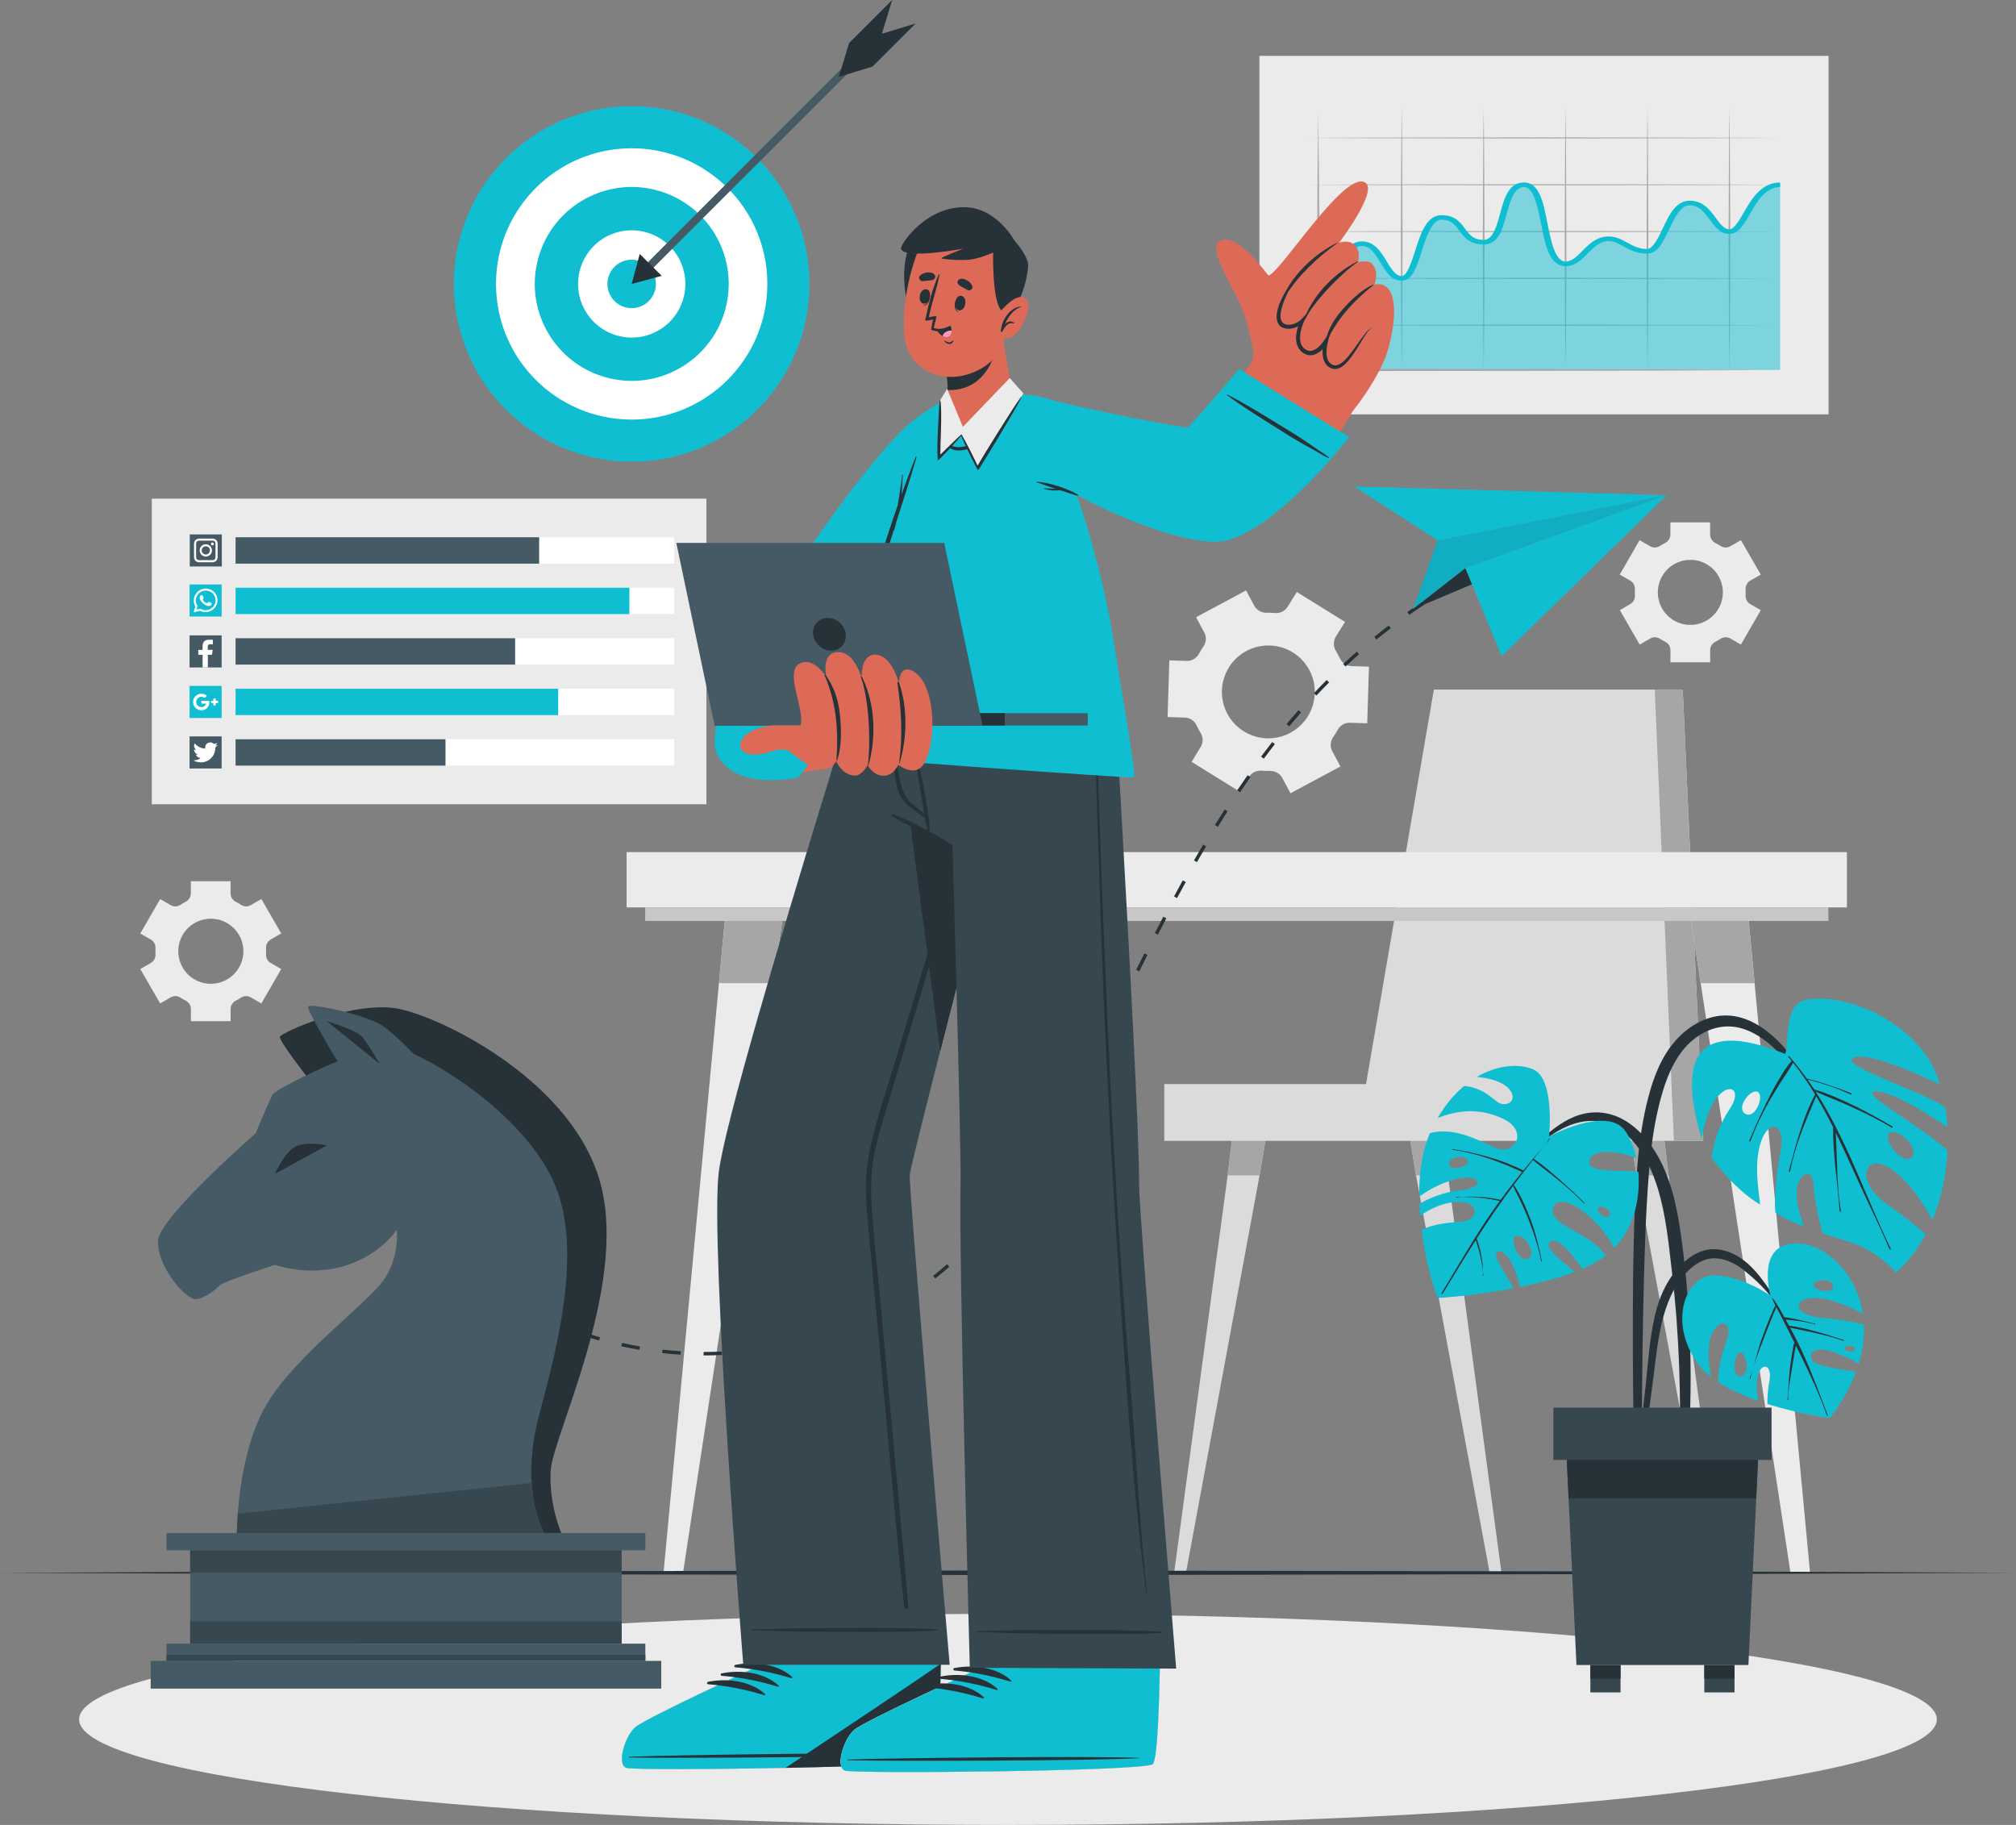 <svg width="812" height="735" viewBox="0 0 812 735" fill="none" xmlns="http://www.w3.org/2000/svg">
<rect x="0" y="0" width="812" height="735" fill="#808080" stroke="none"/>
<g clip-path="url(#clip0_1419_2181)">
<path d="M511.702 447.166L507.334 473.386L477.699 633.362H472.926L494.47 473.386L497.659 447.166H511.702Z" fill="#DBDBDB"/>
<path d="M497.657 447.166H511.701L507.333 473.386H494.469L497.657 447.166Z" fill="#A6A6A6"/>
<path d="M604.753 633.362H599.98L570.344 473.386L565.977 447.166H580.02L583.208 473.386L604.753 633.362Z" fill="#DBDBDB"/>
<path d="M580.02 447.166L583.208 473.386H570.344L565.977 447.166H580.02Z" fill="#A6A6A6"/>
<path d="M693.624 633.362H688.851L659.216 473.386L654.848 447.166H668.891L672.08 473.386L693.624 633.362Z" fill="#DBDBDB"/>
<path d="M672.08 473.386H659.216L654.848 447.166H668.891L672.08 473.386Z" fill="#A6A6A6"/>
<path d="M686.049 459.474H468.945V436.607H550.202L577.534 277.719H677.774L686.049 459.474Z" fill="#DBDBDB"/>
<path d="M686.05 459.474H674.218L666.496 277.719H677.775L686.05 459.474Z" fill="#A6A6A6"/>
<path d="M479.953 306.832L499.36 318.865L503.046 312.913C504.133 311.162 506.105 310.223 508.151 310.389C509.275 310.481 510.418 310.517 511.56 310.499C513.606 310.462 515.523 311.531 516.481 313.337L519.78 319.491L539.905 308.693L536.606 302.539C535.63 300.733 535.795 298.559 536.975 296.864C537.62 295.924 538.228 294.966 538.781 293.952C539.776 292.147 541.656 291.023 543.702 291.096L550.687 291.317L551.387 268.487L544.365 268.285C542.301 268.23 540.513 266.958 539.647 265.097C539.408 264.6 539.15 264.084 538.892 263.586C538.634 263.089 538.357 262.61 538.062 262.13C537.012 260.38 536.938 258.206 538.025 256.455L541.73 250.467L522.323 238.434L518.619 244.386C517.531 246.137 515.559 247.076 513.514 246.892C512.39 246.8 511.247 246.763 510.104 246.781C508.059 246.818 506.142 245.75 505.183 243.944L501.885 237.79L481.759 248.587L485.058 254.742C486.035 256.547 485.869 258.722 484.689 260.417C484.044 261.357 483.436 262.315 482.902 263.31C481.925 265.115 480.027 266.24 477.981 266.184L470.978 265.963L470.277 288.793L477.281 289.014C479.326 289.069 481.114 290.341 481.98 292.184C482.22 292.699 482.478 293.197 482.736 293.694C482.994 294.192 483.27 294.671 483.565 295.15C484.634 296.919 484.689 299.093 483.602 300.844L479.953 306.832ZM494.365 287.503C489.481 278.401 492.909 267.069 502.014 262.186C511.118 257.303 522.471 260.712 527.355 269.814C532.238 278.917 528.81 290.267 519.706 295.15C510.583 300.051 499.249 296.606 494.365 287.503Z" fill="#EBEBEB"/>
<path d="M652.435 245.749L660.434 259.606L664.673 257.155C665.926 256.437 667.456 256.51 668.654 257.284C669.317 257.726 670.017 258.113 670.718 258.482C671.989 259.127 672.819 260.435 672.819 261.854V266.755H688.816V261.854C688.816 260.417 689.645 259.127 690.917 258.482C691.636 258.113 692.317 257.726 692.981 257.284C694.179 256.492 695.727 256.437 696.962 257.155L701.201 259.606L709.199 245.749L704.942 243.299C703.689 242.58 703.007 241.217 703.08 239.761C703.099 239.374 703.117 238.969 703.117 238.582C703.117 238.195 703.099 237.789 703.08 237.402C703.007 235.965 703.689 234.602 704.923 233.883L709.199 231.414L701.201 217.557L696.943 220.008C695.69 220.727 694.16 220.653 692.963 219.861C692.299 219.418 691.617 219.032 690.898 218.663C689.627 218.018 688.797 216.728 688.797 215.291V210.39H672.8V215.291C672.8 216.728 671.971 218.018 670.699 218.663C669.981 219.032 669.299 219.418 668.635 219.861C667.437 220.653 665.889 220.727 664.654 220.008L660.397 217.557L652.398 231.414L656.656 233.865C657.909 234.583 658.591 235.947 658.517 237.384C658.499 237.771 658.48 238.176 658.48 238.563C658.48 238.95 658.499 239.356 658.517 239.742C658.591 241.18 657.909 242.562 656.656 243.28L652.435 245.749ZM667.732 238.582C667.732 231.34 673.593 225.481 680.836 225.481C688.079 225.481 693.939 231.34 693.939 238.582C693.939 245.823 688.06 251.683 680.836 251.683C673.593 251.701 667.732 245.823 667.732 238.582Z" fill="#EBEBEB"/>
<path d="M56.508 390.284L64.506 404.141L68.745 401.69C69.998 400.971 71.528 401.045 72.726 401.819C73.389 402.261 74.09 402.648 74.79 403.017C76.062 403.661 76.891 404.951 76.891 406.389V411.29H92.888V406.389C92.888 404.951 93.718 403.661 94.989 403.017C95.708 402.648 96.39 402.261 97.053 401.819C98.251 401.027 99.799 400.971 101.034 401.69L105.273 404.141L113.272 390.284L109.014 387.833C107.761 387.115 107.079 385.751 107.153 384.296C107.171 383.909 107.19 383.503 107.19 383.116C107.19 382.729 107.171 382.324 107.153 381.937C107.079 380.5 107.761 379.136 108.996 378.418L113.272 375.949L105.273 362.092L101.016 364.543C99.763 365.261 98.233 365.188 97.035 364.395C96.371 363.953 95.69 363.566 94.971 363.198C93.699 362.553 92.87 361.244 92.87 359.826V354.924H76.873V359.826C76.873 361.263 76.043 362.553 74.772 363.198C74.053 363.566 73.371 363.953 72.708 364.395C71.51 365.188 69.962 365.261 68.727 364.543L64.506 362.111L56.508 375.967L60.765 378.418C62.018 379.136 62.7 380.5 62.627 381.937C62.608 382.324 62.59 382.729 62.59 383.116C62.59 383.503 62.608 383.909 62.627 384.296C62.7 385.733 62.018 387.115 60.765 387.833L56.508 390.284ZM71.805 383.116C71.805 375.875 77.665 370.015 84.908 370.015C92.151 370.015 98.03 375.875 98.03 383.116C98.03 390.358 92.151 396.217 84.908 396.217C77.665 396.236 71.805 390.358 71.805 383.116Z" fill="#EBEBEB"/>
<path d="M315.113 370.918L275.139 633.232H267.27L291.929 370.918H315.113Z" fill="#EBEBEB"/>
<path d="M315.114 370.918L311.299 395.977H289.57L291.929 370.918H315.114Z" fill="#A6A6A6"/>
<path d="M681.188 370.918L721.143 633.232H729.031L704.354 370.918H681.188Z" fill="#EBEBEB"/>
<path d="M681.188 370.918L685.002 395.977H706.713L704.354 370.918H681.188Z" fill="#A6A6A6"/>
<path d="M743.904 343.187H252.398V365.464H743.904V343.187Z" fill="#EBEBEB"/>
<path d="M736.44 365.464H259.863V370.918H736.44V365.464Z" fill="#C7C7C7"/>
<path d="M405.989 735C612.613 735 780.115 715.968 780.115 692.491C780.115 669.014 612.613 649.982 405.989 649.982C199.365 649.982 31.863 669.014 31.863 692.491C31.863 715.968 199.365 735 405.989 735Z" fill="#EBEBEB"/>
<path d="M0 633.435L101.493 632.993L203.005 632.827L405.991 632.514L608.995 632.827L710.488 632.993L812 633.435L710.488 633.877L608.995 634.043L405.991 634.356L203.005 634.043L101.493 633.877L0 633.435Z" fill="#263238"/>
<path d="M254.424 185.938C293.968 185.938 326.024 153.888 326.024 114.353C326.024 74.817 293.968 42.767 254.424 42.767C214.881 42.767 182.824 74.817 182.824 114.353C182.824 153.888 214.881 185.938 254.424 185.938Z" fill="#10BED2"/>
<path d="M254.426 168.986C284.605 168.986 309.07 144.526 309.07 114.353C309.07 84.18 284.605 59.719 254.426 59.719C224.246 59.719 199.781 84.18 199.781 114.353C199.781 144.526 224.246 168.986 254.426 168.986Z" fill="white"/>
<path d="M292.44 123.407C297.442 102.43 284.487 81.371 263.506 76.37C242.524 71.369 221.46 84.321 216.459 105.298C211.457 126.276 224.411 147.335 245.393 152.336C266.375 157.336 287.438 144.385 292.44 123.407Z" fill="#10BED2"/>
<path d="M275.491 119.188C278.158 107.563 270.895 95.978 259.267 93.311C247.64 90.644 236.052 97.906 233.384 109.531C230.717 121.156 237.981 132.742 249.608 135.409C261.235 138.076 272.824 130.814 275.491 119.188Z" fill="white"/>
<path d="M264.192 114.353C264.192 119.733 259.824 124.119 254.424 124.119C249.024 124.119 244.656 119.752 244.656 114.353C244.656 108.972 249.024 104.587 254.424 104.587C259.824 104.587 264.192 108.954 264.192 114.353Z" fill="#10BED2"/>
<path d="M352.217 14.374L259.691 106.88L261.907 109.095L354.432 16.589L352.217 14.374Z" fill="#455A64"/>
<path d="M266.534 111.11L254.426 114.353L257.669 102.265L266.534 111.11Z" fill="#263238"/>
<path d="M368.803 9.453L351.461 26.792L337.859 30.956L342.006 17.339L359.349 0L355.202 13.598L368.803 9.453Z" fill="#263238"/>
<path d="M140.84 438.855C140.748 437.602 140.711 436.349 140.711 435.133H142.093C142.093 436.313 142.13 437.547 142.222 438.763L140.84 438.855Z" fill="#263238"/>
<path d="M283.633 545.893H283.393V544.511H283.651C285.973 544.511 288.369 544.456 290.746 544.345L290.82 545.727C288.406 545.838 285.992 545.893 283.633 545.893ZM274.123 545.598C271.653 545.451 269.184 545.229 266.732 544.953L266.88 543.571C269.294 543.848 271.764 544.05 274.196 544.216L274.123 545.598ZM300.035 545.008L299.888 543.626C302.302 543.368 304.753 543.037 307.167 542.668L307.389 544.032C304.937 544.419 302.468 544.75 300.035 545.008ZM257.554 543.645C255.158 543.239 252.707 542.742 250.275 542.208L250.569 540.862C252.965 541.397 255.398 541.876 257.775 542.3L257.554 543.645ZM316.493 542.337L316.198 540.991C318.594 540.476 320.99 539.904 323.349 539.278L323.699 540.605C321.322 541.231 318.907 541.821 316.493 542.337ZM241.299 539.904C238.94 539.223 236.563 538.486 234.222 537.693L234.664 536.385C236.987 537.177 239.346 537.914 241.686 538.578L241.299 539.904ZM332.582 537.988L332.158 536.68C334.444 535.943 336.784 535.114 339.106 534.247L339.586 535.537C337.245 536.422 334.886 537.233 332.582 537.988ZM225.542 534.469C223.275 533.547 220.971 532.552 218.741 531.52L219.312 530.267C221.524 531.299 223.809 532.276 226.058 533.179L225.542 534.469ZM348.174 532.073L347.621 530.802C349.869 529.825 352.099 528.775 354.256 527.688L354.882 528.922C352.708 530.028 350.441 531.097 348.174 532.073ZM210.429 527.393C208.236 526.232 206.061 524.998 203.96 523.763L204.661 522.584C206.743 523.818 208.9 525.034 211.074 526.195L210.429 527.393ZM362.973 524.445L362.254 523.266C364.337 522.013 366.419 520.667 368.447 519.285L369.221 520.428C367.193 521.828 365.074 523.173 362.973 524.445ZM196.146 518.806C194.082 517.424 192.055 515.987 190.101 514.513L190.93 513.408C192.866 514.863 194.893 516.282 196.92 517.664L196.146 518.806ZM376.685 514.937L375.837 513.85C377.754 512.339 379.634 510.754 381.458 509.151L382.38 510.183C380.518 511.823 378.601 513.426 376.685 514.937ZM182.821 508.764C180.923 507.179 179.062 505.521 177.256 503.863L178.195 502.849C179.983 504.489 181.826 506.129 183.706 507.714L182.821 508.764ZM389.125 503.881L388.148 502.905C389.844 501.228 391.558 499.441 393.235 497.616L394.248 498.556C392.571 500.38 390.839 502.186 389.125 503.881ZM170.639 497.358C168.925 495.571 167.248 493.71 165.663 491.867L166.714 490.965C168.299 492.807 169.957 494.631 171.653 496.419L170.639 497.358ZM400.349 491.591L399.28 490.707C400.828 488.846 402.376 486.911 403.887 484.976L404.975 485.824C403.482 487.758 401.915 489.712 400.349 491.591ZM159.876 484.607C158.383 482.617 156.964 480.572 155.619 478.527L156.78 477.771C158.107 479.78 159.526 481.807 160.982 483.778L159.876 484.607ZM410.504 478.379L409.379 477.569C410.798 475.579 412.181 473.57 413.563 471.507L414.706 472.28C413.323 474.344 411.923 476.389 410.504 478.379ZM150.846 470.567C149.648 468.356 148.542 466.126 147.547 463.915L148.8 463.344C149.777 465.518 150.882 467.729 152.062 469.903L150.846 470.567ZM419.737 464.523L418.576 463.786C419.866 461.722 421.156 459.622 422.428 457.503L423.607 458.203C422.336 460.359 421.045 462.459 419.737 464.523ZM144.156 455.255C143.363 452.841 142.7 450.427 142.184 448.068L143.529 447.774C144.045 450.077 144.69 452.454 145.464 454.812L144.156 455.255ZM428.27 450.243L427.072 449.561C428.288 447.442 429.486 445.286 430.684 443.13L431.901 443.794C430.684 445.968 429.486 448.105 428.27 450.243ZM436.287 435.668L435.071 435.023C436.213 432.867 437.374 430.693 438.498 428.5L439.733 429.145C438.572 431.319 437.429 433.493 436.287 435.668ZM443.954 420.908L442.719 420.282C443.825 418.089 444.949 415.896 446.055 413.704L447.289 414.33C446.184 416.523 445.059 418.734 443.954 420.908ZM451.418 406.075L450.183 405.449L453.482 398.852L454.717 399.479L451.418 406.075ZM458.863 391.205L457.629 390.579C458.734 388.386 459.84 386.194 460.946 383.982L462.181 384.609C461.075 386.82 459.969 389.013 458.863 391.205ZM466.383 376.391L465.148 375.764C466.272 373.572 467.415 371.397 468.557 369.205L469.774 369.85C468.631 372.024 467.507 374.217 466.383 376.391ZM474.086 361.705L472.87 361.042C474.031 358.886 475.211 356.73 476.39 354.574L477.607 355.238C476.427 357.393 475.248 359.549 474.086 361.705ZM482.103 347.222L480.905 346.541C482.122 344.403 483.357 342.284 484.61 340.165L485.808 340.865C484.536 342.984 483.32 345.103 482.103 347.222ZM490.526 332.997L489.346 332.279C490.636 330.197 491.945 328.114 493.254 326.032L494.415 326.769C493.106 328.833 491.816 330.915 490.526 332.997ZM499.464 319.086L498.322 318.312C499.704 316.266 501.086 314.239 502.505 312.213L503.629 313.005C502.229 315.032 500.828 317.059 499.464 319.086ZM509.029 305.561L507.924 304.732C509.398 302.76 510.891 300.788 512.402 298.854L513.489 299.701C511.978 301.636 510.485 303.589 509.029 305.561ZM519.258 292.533L518.189 291.649C519.756 289.751 521.359 287.872 522.999 286.029L524.031 286.932C522.428 288.793 520.825 290.654 519.258 292.533ZM530.224 280.133L529.21 279.193C530.887 277.406 532.601 275.637 534.352 273.868L535.329 274.844C533.596 276.576 531.901 278.345 530.224 280.133ZM541.945 268.432L541.005 267.419C542.793 265.742 544.636 264.084 546.497 262.444L547.4 263.476C545.539 265.115 543.733 266.774 541.945 268.432ZM554.404 257.561L553.537 256.492C555.454 254.926 557.426 253.396 559.343 251.922L560.191 253.028C558.274 254.484 556.32 256.013 554.404 257.561ZM567.618 247.611L566.825 246.487C568.834 245.086 570.898 243.686 572.944 242.341L573.7 243.502C571.654 244.828 569.608 246.21 567.618 247.611ZM581.496 238.6L580.795 237.421C582.915 236.15 585.071 234.915 587.209 233.717L587.891 234.933C585.734 236.113 583.596 237.347 581.496 238.6Z" fill="#263238"/>
<path d="M596.353 230.419L595.727 229.184C596.814 228.632 597.92 228.079 599.044 227.544L599.652 228.779C598.546 229.332 597.441 229.866 596.353 230.419Z" fill="#263238"/>
<path d="M579.139 217.668L569.039 245.4L590.233 228.835L671.288 199.445L579.139 217.668Z" fill="#10BED2"/>
<path opacity="0.1" d="M579.139 217.668L569.039 245.4L590.233 228.835L671.288 199.445L579.139 217.668Z" fill="#17153E"/>
<path d="M592.961 235.302L569.039 245.4L590.233 228.834L592.961 235.302Z" fill="#263238"/>
<path d="M590.234 228.835L671.289 199.445L604.812 264.305L590.234 228.835Z" fill="#10BED2"/>
<path d="M579.139 217.668L545.449 195.925L671.288 199.445L579.139 217.668Z" fill="#10BED2"/>
<path d="M259.932 617.441H67.082V624.388H259.932V617.441Z" fill="#455A64"/>
<path d="M259.932 661.978H67.082V668.924H259.932V661.978Z" fill="#455A64"/>
<path d="M259.932 666.492H67.082V668.906H259.932V666.492Z" fill="#37474F"/>
<path d="M266.328 668.924H60.688V680.09H266.328V668.924Z" fill="#455A64"/>
<path d="M250.387 624.388H76.594V661.978H250.387V624.388Z" fill="#455A64"/>
<path d="M250.387 624.388H76.594V633.38H250.387V624.388Z" fill="#37474F"/>
<path d="M250.387 652.985H76.594V661.977H250.387V652.985Z" fill="#37474F"/>
<path d="M124.047 434.212C124.047 434.212 112.252 419.102 112.712 417.536C113.173 415.97 143.048 402.334 161.441 406.48C179.834 410.608 231.917 436.496 242.182 477.863C252.447 519.23 222.573 578.507 221.799 592.289C221.025 606.072 226.093 617.423 226.093 617.423H210.925C210.925 617.423 202.797 601.926 207.866 578.801C212.915 555.677 226.093 511.859 220.269 487.961C214.445 464.062 174.913 432.203 163.118 427.91C151.323 423.653 124.047 434.212 124.047 434.212Z" fill="#263238"/>
<path d="M219.201 617.441H95.408C95.408 617.441 95.407 585.38 107.663 565.148C119.919 544.934 149.315 524.094 155.249 514.494C161.165 504.894 159.783 495.294 159.783 495.294C159.783 495.294 152.89 506.203 137.059 510.33C123.144 513.96 110.76 509.409 110.76 509.409C110.76 509.409 90.063 516.134 88.644 517.571C87.206 519.009 82.507 523.062 78.839 523.265C75.153 523.468 63.598 510.956 63.598 499.938C63.598 490.725 102.945 456.489 102.945 456.489C102.945 456.489 108.253 443.83 109.691 440.974C111.128 438.118 147.49 420.761 157.092 421.369C166.694 421.977 208.843 445.323 222.868 475.707C236.359 504.913 221.781 551.42 216.731 571.597C209.378 601.005 219.201 617.441 219.201 617.441Z" fill="#455A64"/>
<path d="M110.777 472.759L131.64 461.335C131.64 461.335 123.992 459.547 119.31 461.63C114.648 463.712 110.777 472.759 110.777 472.759Z" fill="#263238"/>
<path d="M141.353 436.478C141.353 436.478 124.287 408.655 124.048 405.541C123.9 403.551 147.804 408.765 154.236 413.206C160.668 417.647 173.089 431.319 173.089 431.319L141.353 436.478Z" fill="#455A64"/>
<path d="M131.641 411.29C131.641 411.29 143.528 414.827 145.868 417.554C148.209 420.281 152.909 428.444 152.909 428.444" fill="#263238"/>
<path d="M95.756 609.61L214.15 597.265C214.979 610.384 219.181 617.441 219.181 617.441H95.406L95.756 609.61Z" fill="#37474F"/>
<path d="M736.51 22.498H507.262V166.886H736.51V22.498Z" fill="#EBEBEB"/>
<path d="M526.152 55.555C557.962 55.352 589.754 55.408 621.564 55.334C653.374 55.408 685.165 55.371 716.975 55.555C685.165 55.758 653.374 55.703 621.564 55.776C589.772 55.703 557.962 55.758 526.152 55.555Z" fill="#A6A6A6"/>
<path d="M526.152 74.405C557.962 74.203 589.754 74.258 621.564 74.184C653.374 74.258 685.165 74.221 716.975 74.405C685.165 74.608 653.374 74.553 621.564 74.626C589.772 74.553 557.962 74.608 526.152 74.405Z" fill="#A6A6A6"/>
<path d="M526.152 93.255C557.962 93.052 589.754 93.107 621.564 93.034C653.374 93.107 685.165 93.07 716.975 93.255C685.165 93.457 653.374 93.402 621.564 93.476C589.772 93.402 557.962 93.457 526.152 93.255Z" fill="#A6A6A6"/>
<path d="M526.152 112.105C557.962 111.902 589.754 111.957 621.564 111.884C653.374 111.957 685.165 111.921 716.975 112.105C685.165 112.308 653.374 112.252 621.564 112.326C589.772 112.252 557.962 112.308 526.152 112.105Z" fill="#A6A6A6"/>
<path d="M526.152 130.955C557.962 130.752 589.754 130.808 621.564 130.734C653.374 130.808 685.165 130.771 716.975 130.955C685.165 131.158 653.374 131.102 621.564 131.176C589.772 131.102 557.962 131.158 526.152 130.955Z" fill="#A6A6A6"/>
<path d="M564.578 43.302C564.854 60.917 564.781 78.532 564.91 96.148C564.799 113.763 564.873 131.379 564.578 148.994C564.301 131.379 564.375 113.763 564.246 96.148C564.375 78.532 564.301 60.917 564.578 43.302Z" fill="#A6A6A6"/>
<path d="M597.586 43.302C597.862 60.917 597.788 78.532 597.917 96.148C597.807 113.763 597.881 131.379 597.586 148.994C597.309 131.379 597.383 113.763 597.254 96.148C597.364 78.532 597.291 60.917 597.586 43.302Z" fill="#A6A6A6"/>
<path d="M630.574 43.302C630.85 60.917 630.777 78.532 630.906 96.148C630.795 113.763 630.869 131.379 630.574 148.994C630.297 131.379 630.371 113.763 630.242 96.148C630.371 78.532 630.297 60.917 630.574 43.302Z" fill="#A6A6A6"/>
<path d="M663.582 43.302C663.858 60.917 663.784 78.532 663.913 96.148C663.803 113.763 663.877 131.379 663.582 148.994C663.305 131.379 663.379 113.763 663.25 96.148C663.361 78.532 663.305 60.917 663.582 43.302Z" fill="#A6A6A6"/>
<path d="M696.574 43.302C696.85 60.917 696.777 78.532 696.906 96.148C696.795 113.763 696.869 131.379 696.574 148.994C696.297 131.379 696.371 113.763 696.242 96.148C696.371 78.532 696.297 60.917 696.574 43.302Z" fill="#A6A6A6"/>
<path opacity="0.5" d="M530.961 117.283C536.785 117.283 540.268 98.138 548.506 98.138C556.763 98.138 557.629 112.105 564.577 112.105C571.525 112.105 571.304 87.561 580.648 87.561C589.992 87.561 587.817 97.511 597.585 97.511C607.353 97.511 603.667 74.387 613.877 74.387C624.087 74.387 619.959 106.246 630.593 106.246C637.319 106.246 639.937 96.13 647.953 96.13C653.28 96.13 656.413 101.197 663.361 101.197C670.419 101.197 671.839 81.739 680.519 81.739C689.199 81.739 690.195 93.255 696.59 93.255C702.985 93.255 705.27 74.405 716.992 74.405V148.976H530.961V117.283Z" fill="#10BED2"/>
<path d="M530.961 118.204V116.361C532.73 116.361 535.144 111.884 536.932 108.623C539.973 103.021 543.125 97.217 548.506 97.217C553.666 97.217 556.228 101.473 558.495 105.214C560.264 108.143 562.107 111.184 564.558 111.184C566.733 111.184 568.613 105.287 569.995 100.994C572.244 93.937 574.584 86.659 580.629 86.659C586.029 86.659 588.149 89.515 590.029 92.039C591.853 94.49 593.42 96.609 597.566 96.609C601.326 96.609 602.782 91.21 604.22 85.977C605.897 79.841 607.629 73.484 613.858 73.484C620.051 73.484 621.617 81.481 623.294 89.957C624.64 96.811 626.335 105.343 630.574 105.343C633.099 105.343 635.182 103.242 637.375 101.013C640.047 98.304 643.07 95.227 647.953 95.227C650.884 95.227 653.169 96.48 655.381 97.696C657.703 98.967 660.099 100.294 663.361 100.294C665.775 100.294 667.968 95.669 669.738 91.947C672.336 86.493 675.008 80.836 680.519 80.836C685.993 80.836 688.683 84.503 691.061 87.746C692.793 90.104 694.434 92.352 696.59 92.352C698.433 92.352 700.515 88.778 702.34 85.608C705.473 80.209 709.38 73.502 716.992 73.502V75.345C711.131 75.345 707.74 81.168 704.754 86.308C702.192 90.712 700.165 94.195 696.59 94.195C692.849 94.195 690.858 91.486 688.739 88.593C686.601 85.682 684.389 82.678 680.519 82.678C676.888 82.678 674.4 87.912 672.207 92.537C669.756 97.696 667.637 102.137 663.361 102.137C659.196 102.137 656.321 100.552 653.777 99.151C651.75 98.028 649.981 97.069 647.953 97.069C644.452 97.069 641.945 99.612 639.531 102.063C637.061 104.587 634.5 107.185 630.593 107.185C624.087 107.185 622.447 98.949 620.733 90.215C619.424 83.581 617.784 75.326 613.877 75.326C609.804 75.326 608.2 81.168 606.8 86.327C605.104 92.555 603.501 98.451 597.585 98.451C591.853 98.451 589.66 95.503 587.743 92.887C585.992 90.528 584.481 88.483 580.666 88.483C576.704 88.483 574.418 95.632 572.575 101.381C570.493 107.885 568.853 113.008 564.595 113.008C560.412 113.008 558.329 109.562 556.118 105.914C554.072 102.542 551.971 99.041 548.525 99.041C544.931 99.041 541.853 104.716 539.383 109.267C536.656 114.279 534.518 118.204 530.961 118.204Z" fill="#10BED2"/>
<path d="M530.964 44.444C531.166 61.876 531.351 79.288 531.369 96.719L531.572 148.994L530.964 148.57L623.979 148.681L670.477 148.773L716.976 149.013L670.477 149.252L623.979 149.344L530.964 149.455H530.355V149.031L530.558 96.756C530.577 79.288 530.761 61.876 530.964 44.444Z" fill="#A6A6A6"/>
<path d="M284.521 200.845H61.133V323.913H284.521V200.845Z" fill="#EBEBEB"/>
<path d="M271.566 216.378H94.879V227.01H271.566V216.378Z" fill="white"/>
<path d="M217.161 216.378H94.879V227.01H217.161V216.378Z" fill="#455A64"/>
<path d="M271.566 236.702H94.879V247.334H271.566V236.702Z" fill="white"/>
<path d="M253.504 236.702H94.879V247.334H253.504V236.702Z" fill="#10BED2"/>
<path d="M271.566 257.044H94.879V267.676H271.566V257.044Z" fill="white"/>
<path d="M207.485 257.044H94.879V267.676H207.485V257.044Z" fill="#455A64"/>
<path d="M271.566 277.387H94.879V288.019H271.566V277.387Z" fill="white"/>
<path d="M224.828 277.387H94.879V288.019H224.828V277.387Z" fill="#10BED2"/>
<path d="M271.566 297.729H94.879V308.361H271.566V297.729Z" fill="white"/>
<path d="M179.435 297.729H94.879V308.361H179.435V297.729Z" fill="#455A64"/>
<path d="M89.275 255.902H76.356V268.819H89.275V255.902Z" fill="#455A64"/>
<path d="M81.607 263.733C80.999 263.733 80.446 263.733 79.875 263.733C79.875 263.051 79.875 262.425 79.875 261.743C80.446 261.743 80.981 261.743 81.57 261.743C81.57 261.596 81.589 261.467 81.589 261.356C81.607 260.84 81.57 260.306 81.626 259.79C81.736 258.648 82.437 257.837 83.561 257.689C84.261 257.597 84.999 257.671 85.736 257.671C85.736 258.279 85.736 258.85 85.736 259.477C85.478 259.477 85.22 259.477 84.943 259.477C84.704 259.477 84.464 259.477 84.243 259.532C83.93 259.606 83.708 259.827 83.69 260.159C83.671 260.674 83.69 261.172 83.69 261.725C84.335 261.725 84.98 261.725 85.662 261.725C85.57 262.37 85.514 262.978 85.422 263.586C85.422 263.641 85.257 263.715 85.183 263.715C84.704 263.733 84.224 263.715 83.708 263.715C83.708 265.428 83.708 267.105 83.708 268.819C82.99 268.819 82.326 268.819 81.607 268.819C81.607 267.142 81.607 265.465 81.607 263.733Z" fill="white"/>
<path d="M89.275 276.244H76.356V289.161H89.275V276.244Z" fill="#10BED2"/>
<path d="M83.009 283.375C82.364 283.375 81.755 283.375 81.129 283.375C81.129 282.988 81.129 282.638 81.129 282.27C82.179 282.27 83.212 282.27 84.299 282.27C84.299 282.491 84.299 282.712 84.299 282.933C84.225 284.72 83.046 285.955 81.332 286.047C79.581 286.139 78.088 284.96 77.812 283.265C77.59 281.846 78.254 280.501 79.525 279.8C80.724 279.156 82.272 279.321 83.322 280.243C83.064 280.501 82.806 280.777 82.548 281.017C82.511 281.053 82.401 281.017 82.345 280.998C82.069 280.888 81.792 280.74 81.498 280.666C80.392 280.427 79.304 281.182 79.083 282.306C78.862 283.43 79.599 284.536 80.724 284.757C81.774 284.978 82.751 284.407 83.009 283.375Z" fill="white"/>
<path d="M87.838 282.233C87.838 282.491 87.838 282.693 87.838 282.915C87.838 282.988 87.838 283.062 87.82 283.173C87.507 283.173 87.212 283.173 86.88 283.173C86.88 283.504 86.88 283.799 86.88 284.112C86.548 284.112 86.253 284.112 85.94 284.112C85.94 283.799 85.94 283.504 85.94 283.191C85.608 283.191 85.313 283.191 85 283.191C85 282.859 85 282.564 85 282.251C85.313 282.251 85.608 282.251 85.94 282.251C85.94 281.92 85.94 281.625 85.94 281.312C86.272 281.312 86.567 281.312 86.898 281.312C86.898 281.606 86.898 281.901 86.898 282.233C87.212 282.233 87.525 282.233 87.838 282.233Z" fill="white"/>
<path d="M89.275 296.587H76.356V309.504H89.275V296.587Z" fill="#455A64"/>
<path d="M77.887 306.242C78.956 306.261 79.896 306.003 80.762 305.358C79.582 304.989 79.103 304.639 78.919 303.957C79.177 303.939 79.453 303.939 79.711 303.92C78.771 303.552 78.219 302.925 78.145 301.894C78.44 301.967 78.698 302.041 78.956 302.115C78.09 301.028 77.924 300.198 78.44 299.406C79.545 300.677 80.928 301.396 82.66 301.507C82.66 301.378 82.642 301.267 82.642 301.175C82.605 300.29 82.973 299.609 83.766 299.222C84.558 298.835 85.314 298.945 85.996 299.498C86.143 299.627 86.272 299.664 86.457 299.59C86.77 299.461 87.102 299.351 87.452 299.222C87.304 299.646 87.028 299.959 86.678 300.217C86.678 300.235 86.696 300.254 86.696 300.272C87.028 300.18 87.36 300.106 87.673 300.014C87.691 300.033 87.691 300.033 87.71 300.051C87.452 300.309 87.212 300.567 86.936 300.806C86.788 300.935 86.715 301.046 86.715 301.249C86.715 304.252 84.448 306.758 81.462 307.016C80.264 307.127 79.103 306.905 78.034 306.316C78.016 306.334 77.96 306.297 77.887 306.242Z" fill="white"/>
<path d="M89.349 215.235H76.43V228.152H89.349V215.235Z" fill="#455A64"/>
<path d="M87.655 219.068C87.655 217.778 86.844 216.93 85.554 216.93C83.784 216.912 81.997 216.912 80.228 216.93C78.974 216.949 78.163 217.778 78.145 219.031C78.126 219.915 78.145 220.8 78.145 221.684C78.145 222.55 78.145 223.416 78.145 224.282C78.163 225.609 78.956 226.457 80.264 226.457C82.015 226.475 83.784 226.475 85.535 226.457C86.825 226.438 87.636 225.591 87.655 224.319C87.655 222.569 87.655 220.818 87.655 219.068ZM86.807 224.338C86.807 225.148 86.365 225.609 85.535 225.609C83.784 225.627 82.034 225.627 80.264 225.609C79.435 225.609 78.993 225.148 78.993 224.338C78.993 222.569 78.993 220.8 78.993 219.031C78.993 218.22 79.453 217.759 80.264 217.741C82.015 217.723 83.766 217.723 85.535 217.741C86.346 217.741 86.807 218.202 86.807 219.012C86.825 219.897 86.807 220.781 86.807 221.666C86.807 222.569 86.807 223.453 86.807 224.338Z" fill="white"/>
<path d="M82.9 219.197C81.554 219.197 80.43 220.284 80.43 221.647C80.412 223.029 81.48 224.135 82.844 224.153C84.245 224.172 85.369 223.085 85.369 221.703C85.388 220.321 84.282 219.197 82.9 219.197ZM82.863 223.324C81.978 223.306 81.241 222.569 81.241 221.684C81.241 220.781 81.978 220.026 82.9 220.026C83.821 220.026 84.558 220.763 84.558 221.666C84.54 222.587 83.766 223.343 82.863 223.324Z" fill="white"/>
<path d="M86.125 219.141C86.106 219.492 85.867 219.676 85.535 219.657C85.166 219.639 84.963 219.418 85 219.031C85.019 218.681 85.258 218.515 85.609 218.497C85.94 218.552 86.143 218.755 86.125 219.141Z" fill="white"/>
<path d="M89.275 235.394H76.356V248.31H89.275V235.394Z" fill="#10BED2"/>
<path d="M77.996 246.633C78.199 245.896 78.383 245.196 78.586 244.514C78.66 244.293 78.641 244.109 78.531 243.906C77.093 241.013 79.01 237.512 82.216 237.107C85.184 236.738 87.69 238.986 87.617 241.916C87.561 244.33 85.516 246.412 83.083 246.523C82.253 246.56 81.461 246.412 80.705 246.081C80.576 246.025 80.392 246.007 80.245 246.044C79.526 246.21 78.789 246.412 77.996 246.633ZM79.157 245.509C79.636 245.38 80.023 245.27 80.429 245.196C80.558 245.178 80.724 245.196 80.853 245.251C81.461 245.565 82.088 245.749 82.788 245.749C85.257 245.786 87.229 243.501 86.769 241.106C86.437 239.447 85.423 238.36 83.783 237.991C82.088 237.605 80.65 238.157 79.636 239.539C78.641 240.903 78.604 242.377 79.434 243.851C79.507 243.98 79.526 244.164 79.489 244.312C79.397 244.699 79.268 245.067 79.157 245.509Z" fill="white"/>
<path d="M80.724 239.889C81.055 239.447 81.479 239.539 81.719 240.018C81.811 240.203 81.829 240.276 81.921 240.479C82.05 240.811 82.032 241.013 81.792 241.235C81.626 241.382 81.645 241.529 81.755 241.695C82.124 242.248 82.603 242.653 83.212 242.911C83.396 242.985 83.525 242.967 83.654 242.819C84.078 242.322 84.078 242.322 84.667 242.598C84.741 242.635 84.796 242.672 84.87 242.69C85.331 242.911 85.386 243.317 85.018 243.685C84.631 244.054 84.188 244.146 83.672 244.017C82.401 243.685 81.479 242.893 80.779 241.806C80.558 241.474 80.41 241.124 80.41 240.719C80.447 240.35 80.558 240.129 80.724 239.889Z" fill="white"/>
<path d="M252.304 712.023C256.359 713.331 371.785 711.838 376.134 708.982C377.811 707.932 378.567 691.091 378.917 670.73C378.917 670.509 378.917 670.306 378.917 670.085C378.991 665.884 379.046 661.572 379.064 657.186C379.064 656.578 379.064 655.989 379.083 655.381L373.48 595.514L296.259 596.288L303.871 655.602L303.963 657.942L304.424 670.214L304.461 671.485C304.461 671.485 260.542 691.809 256.064 695.457C251.659 699.087 248.25 710.733 252.304 712.023Z" fill="#DD6A57"/>
<path d="M252.304 712.023C256.358 713.331 371.784 711.839 376.134 708.982C377.811 707.932 378.566 691.091 378.916 670.73C378.916 670.509 378.916 670.306 378.916 670.085C378.99 665.884 379.045 661.572 379.064 657.187C379.064 656.579 379.064 655.989 379.082 655.381L303.889 655.584L303.981 657.924L304.442 670.195L304.478 671.467C304.478 671.467 260.56 691.791 256.082 695.439C251.658 699.088 248.249 710.733 252.304 712.023Z" fill="#EBEBEB"/>
<path d="M252.304 712.022C254.386 712.686 285.754 712.631 316.402 712.004C322.558 711.875 328.695 711.746 334.537 711.58C356.395 710.972 374.456 710.088 376.134 708.982C377.792 707.932 378.548 691.569 378.88 671.596C378.88 671.319 378.898 671.024 378.898 670.748C378.898 670.545 378.898 670.306 378.916 670.103H378.824L304.423 670.25L304.46 671.522C304.46 671.522 260.523 691.846 256.082 695.476C251.658 699.087 248.249 710.733 252.304 712.022Z" fill="#10BED2"/>
<path d="M253.556 707.527C272.999 706.79 351.529 705.684 370.825 706.44C370.991 706.44 370.991 706.55 370.825 706.569C351.566 707.711 273.036 708.19 253.574 707.84C253.15 707.84 253.15 707.545 253.556 707.527Z" fill="#263238"/>
<path d="M296.149 670.545C303.779 669.016 313.159 670.066 319.094 675.447C319.315 675.649 319.02 675.981 318.78 675.907C311.187 673.623 304.129 672.185 296.204 671.522C295.633 671.467 295.596 670.656 296.149 670.545Z" fill="#263238"/>
<path d="M290.672 673.954C298.302 672.425 307.683 673.475 313.617 678.856C313.838 679.058 313.543 679.39 313.304 679.316C305.711 677.031 298.652 675.594 290.727 674.931C290.156 674.875 290.119 674.065 290.672 673.954Z" fill="#263238"/>
<path d="M285.18 677.363C292.81 675.834 302.191 676.884 308.125 682.265C308.346 682.467 308.051 682.799 307.812 682.725C300.219 680.44 293.16 679.003 285.235 678.34C284.664 678.285 284.627 677.474 285.18 677.363Z" fill="#263238"/>
<path d="M316.402 712.004C322.558 711.875 328.695 711.746 334.537 711.58C356.395 710.972 374.456 710.088 376.133 708.982C377.792 707.932 378.548 691.569 378.879 671.596C378.879 671.319 378.898 671.024 378.898 670.748C378.898 670.545 378.898 670.306 378.916 670.103H378.824C368.651 677.234 332.731 701.133 316.402 712.004Z" fill="#263238"/>
<path d="M299.375 670.49H382.512C382.512 670.49 365.777 476.352 366.422 472.962C367.252 468.613 372.154 448.971 378.697 423.303C380.742 415.27 382.954 406.646 385.239 397.728C391.432 373.571 398.269 347.185 404.222 324.208C413.16 289.806 420.127 263.07 420.127 263.07H349.67C349.67 263.07 341.45 289.088 331.111 322.955C314.247 377.975 291.708 453.725 289.496 472.133C285.902 501.872 299.375 670.49 299.375 670.49Z" fill="#37474F"/>
<path d="M303.063 656.302C315.761 656.044 312.112 655.933 324.81 655.804C331.021 655.749 371.861 655.38 377.666 656.357C377.795 656.375 377.795 656.597 377.666 656.615C371.861 657.573 331.021 657.223 324.81 657.168C312.112 657.039 315.761 656.947 303.063 656.67C302.823 656.67 302.823 656.32 303.063 656.302Z" fill="#263238"/>
<path d="M350.777 461.114C353.505 449.1 357.578 437.326 361.116 425.533C368.322 401.579 375.584 377.625 382.864 353.69C386.494 341.713 390.143 329.754 393.829 317.795C395.691 311.752 397.552 305.726 399.432 299.683C401.275 293.786 403.394 287.927 405.053 281.975C405.735 279.561 406.104 280.888 405.237 283.965C403.487 290.156 401.754 296.366 399.948 302.557C396.373 314.81 392.76 327.045 389.13 339.28C381.924 363.64 374.625 387.962 367.327 412.285C363.66 424.483 359.992 436.662 356.325 448.861C354.574 454.683 352.86 460.543 351.828 466.55C350.759 472.815 350.704 479.153 351.091 485.473C351.883 498.187 353.357 510.883 354.537 523.578C355.716 536.293 356.896 549.007 358.075 561.721C360.416 587.02 362.757 612.319 365.042 637.636C365.337 640.842 365.613 644.049 365.853 647.255C365.927 648.323 364.305 648.25 364.194 647.218C361.448 622.195 359.366 597.099 357.007 572.039C354.666 547.109 352.325 522.178 350.003 497.229C349.413 490.964 348.75 484.699 348.75 478.398C348.75 472.557 349.487 466.789 350.777 461.114Z" fill="#263238"/>
<path d="M357.688 263.07C362.571 300.899 371.897 371.839 378.697 423.303C394.584 360.949 420.146 263.07 420.146 263.07H357.688Z" fill="#263238"/>
<path d="M340.38 713.128C344.416 714.455 459.861 713.368 464.228 710.548C465.906 709.498 466.735 692.675 467.14 672.314C467.14 672.093 467.14 671.89 467.14 671.669C467.232 667.468 467.306 663.156 467.325 658.771C467.325 658.163 467.325 657.573 467.361 656.965C467.638 627.575 465.518 597.099 465.518 597.099L390.067 597.596L392.168 656.91L392.241 659.25L392.665 671.522L392.702 672.793C392.702 672.793 348.692 692.97 344.232 696.581C339.79 700.193 336.325 711.838 340.38 713.128Z" fill="#DD6A57"/>
<path d="M340.38 713.128C344.416 714.455 459.861 713.368 464.228 710.549C465.906 709.498 466.735 692.675 467.14 672.314C467.14 672.093 467.14 671.891 467.14 671.669C467.232 667.468 467.306 663.157 467.325 658.771C467.325 658.163 467.325 657.573 467.361 656.965L392.168 656.91L392.241 659.25L392.665 671.522L392.702 672.793C392.702 672.793 348.692 692.97 344.232 696.582C339.79 700.193 336.325 711.838 340.38 713.128Z" fill="#EBEBEB"/>
<path d="M340.38 713.128C344.416 714.454 459.861 713.367 464.228 710.548C465.905 709.498 466.735 692.675 467.14 672.314C467.14 672.093 467.14 671.89 467.14 671.669L392.665 671.54L392.702 672.811C392.702 672.811 348.692 692.988 344.232 696.6C339.79 700.193 336.325 711.838 340.38 713.128Z" fill="#10BED2"/>
<path d="M341.632 708.65C361.094 707.987 439.624 707.176 458.901 707.987C459.067 707.987 459.067 708.098 458.901 708.116C439.642 709.185 361.094 709.369 341.632 708.964C341.227 708.964 341.227 708.669 341.632 708.65Z" fill="#263238"/>
<path d="M384.371 671.816C392.02 670.324 401.4 671.411 407.298 676.81C407.519 677.013 407.224 677.344 406.985 677.271C399.41 674.967 392.333 673.493 384.426 672.793C383.855 672.738 383.818 671.927 384.371 671.816Z" fill="#263238"/>
<path d="M378.879 675.207C386.527 673.715 395.908 674.802 401.806 680.201C402.027 680.403 401.732 680.735 401.492 680.661C393.918 678.358 386.841 676.884 378.934 676.184C378.363 676.128 378.326 675.318 378.879 675.207Z" fill="#263238"/>
<path d="M373.368 678.597C381.016 677.105 390.397 678.192 396.295 683.591C396.516 683.793 396.221 684.125 395.981 684.051C388.407 681.748 381.33 680.274 373.423 679.574C372.852 679.5 372.833 678.689 373.368 678.597Z" fill="#263238"/>
<path d="M351.953 263.07C351.953 263.07 353.575 296.771 361.297 323.471C361.924 325.682 362.587 327.856 363.306 329.938C363.306 329.938 371.341 332.85 383.616 340.367C383.616 340.367 384.426 367.491 385.237 397.728C386.14 431.54 387.08 469.24 386.878 477.237C386.177 507.161 390.619 671.706 390.619 671.706L473.737 672.038C473.737 672.038 458.717 488.292 458.809 477.329C458.975 459.713 454.792 381.826 451.548 325.037C449.576 290.046 447.954 263.07 447.954 263.07H351.953Z" fill="#37474F"/>
<path d="M393.477 656.928C406.175 656.726 402.526 656.597 415.224 656.523C421.435 656.486 462.275 656.302 468.081 657.297C468.21 657.315 468.21 657.537 468.081 657.555C462.275 658.495 421.435 657.96 415.224 657.868C402.526 657.684 406.175 657.61 393.477 657.279C393.237 657.297 393.237 656.928 393.477 656.928Z" fill="#263238"/>
<path d="M440.987 275.121C442.517 321.481 444.139 367.841 446.203 414.201C448.285 460.709 451.087 507.179 454.975 553.576C457.15 579.484 459.196 615.949 461.997 641.801C462.016 641.967 461.758 642.04 461.721 641.856C455.676 595.864 452.303 539.001 449.317 492.715C446.35 446.447 444.323 400.087 442.738 353.745C441.853 327.525 441.171 301.304 440.379 275.084C440.397 274.715 440.969 274.752 440.987 275.121Z" fill="#263238"/>
<path d="M359.86 327.93C368.135 331.209 376.06 335.705 383.616 340.367C383.911 340.551 383.69 341.012 383.358 340.865C375.341 336.977 367.159 333.218 359.363 328.888C358.755 328.538 359.215 327.672 359.86 327.93Z" fill="#263238"/>
<path d="M359.383 299.332C359.935 302.28 360.654 305.21 361.281 308.14C361.871 310.885 362.313 313.705 363.05 316.432C363.75 319.067 364.875 321.499 366.902 323.378C367.989 324.392 369.169 325.276 370.33 326.198C370.956 326.695 371.62 327.174 372.265 327.672C372.173 327.285 372.118 326.879 372.044 326.474C371.841 325.35 371.657 324.226 371.472 323.12C371.049 320.633 370.662 318.145 370.275 315.639C369.519 310.738 368.837 305.781 367.805 300.935C367.768 300.733 368.063 300.659 368.118 300.862C369.335 305.671 370.68 310.425 371.749 315.271C372.265 317.648 374.126 329.385 374.219 330.214C374.311 331.081 374.384 331.928 374.403 332.794C374.44 333.642 374.606 334.6 374.403 335.429C374.348 335.65 374.089 335.613 373.997 335.466C373.997 335.466 373.997 335.466 373.979 335.466C373.555 334.71 373.444 333.734 373.223 332.923C373.002 332.094 372.818 331.228 372.67 330.38C372.615 330.067 372.578 329.754 372.523 329.441C371.362 328.74 370.293 327.801 369.206 327.027C368.045 326.179 366.847 325.368 365.759 324.429C363.64 322.66 362.331 320.467 361.539 317.832C360.728 315.105 360.47 312.212 360.157 309.393C359.788 306.058 359.512 302.704 359.051 299.369C359.051 299.203 359.346 299.13 359.383 299.332Z" fill="#263238"/>
<path d="M384.649 170.589C381.516 183.414 347.513 252.862 347.771 257.21C347.826 258.242 368.339 272.007 368.836 273.628C370.882 280.225 337.119 308.196 329.747 309.854C308.018 314.755 289.072 313.723 289.459 295.924C290.067 267.971 339.201 198.744 364.395 174.274C380.982 158.152 387.745 157.93 384.649 170.589Z" fill="#DD6A57"/>
<path d="M321.49 313.152L361.427 263.07C361.427 263.07 349.503 258.758 349.245 255.976C348.987 253.193 377.867 193.788 384.115 176.32C390.362 158.852 385.515 155.222 366.79 170.221C348.066 185.201 278.585 282.27 288.888 303.884C295.983 318.79 321.49 313.152 321.49 313.152Z" fill="#10BED2"/>
<path d="M349.225 256.308C347.437 256.694 345.76 257.487 344.083 258.224C342.406 258.942 340.747 259.716 339.089 260.49C335.827 262.001 332.583 263.567 329.431 265.299C326.298 267.032 323.22 268.874 320.18 270.772C319.479 271.214 318.76 271.656 318.042 272.117C317.747 272.209 317.47 272.301 317.194 272.412C315.996 272.836 314.798 273.296 313.655 273.812C311.407 274.844 309.269 276.06 307.187 277.369C307.039 277.461 307.187 277.682 307.334 277.608C309.49 276.374 311.757 275.342 314.079 274.457C314.374 274.347 314.687 274.236 315.001 274.126C313.784 274.936 312.605 275.784 311.462 276.687C308.421 279.101 305.528 281.57 302.819 284.352C302.69 284.481 302.892 284.665 303.021 284.536C307.961 279.746 314.208 276.281 320.18 272.909C326.354 269.427 332.362 265.65 338.554 262.185C340.323 261.19 342.129 260.251 343.936 259.348C345.742 258.463 347.658 257.726 349.372 256.639C349.557 256.51 349.428 256.271 349.225 256.308Z" fill="#263238"/>
<path d="M456.635 313.152C456.322 313.447 334.538 305.118 333.524 303.792C332.105 301.912 369.02 171.99 382.677 156.585C385.607 153.287 402.747 149.786 411.888 158.465C431.313 176.854 444.951 236.039 447.789 253.82C452.526 283.081 457.723 312.084 456.635 313.152Z" fill="#10BED2"/>
<path d="M369.148 184.225C369.203 184.022 368.889 183.893 368.797 184.096C366.788 189.108 364.927 194.156 363.103 199.242C363.176 198.505 363.268 197.786 363.324 197.049C363.471 195.133 363.453 193.198 363.619 191.263C363.637 191.079 363.342 191.079 363.324 191.263C363.232 193.253 362.844 195.207 362.568 197.178C362.31 198.947 362.07 200.716 361.757 202.485C361.702 202.798 361.665 203.111 361.61 203.425C358.661 211.882 355.878 220.414 353.187 228.963C348.377 244.165 343.991 259.514 339.807 274.9C337.448 283.578 335.402 292.312 333.449 301.083C333.412 301.267 333.67 301.323 333.725 301.157C338.241 285.937 342.609 270.662 347.087 255.423C351.215 241.401 355.583 227.452 359.988 213.522C360.08 213.559 360.191 213.541 360.209 213.412C360.541 212.196 360.854 210.998 361.149 209.8C363.895 201.287 366.623 192.774 369.148 184.225Z" fill="#263238"/>
<path d="M379.545 161.984C379.563 161.929 379.637 161.947 379.637 162.002C378.918 167.512 377.609 180.281 386.327 180.097C389.847 180.023 393.164 178.07 395.984 176.117C398.859 174.108 401.476 171.731 403.854 169.17C406.489 166.314 409.217 163.329 411.354 160.068C411.447 159.92 411.649 160.086 411.557 160.234C409.272 163.477 407.318 166.867 404.72 169.87C402.213 172.782 399.412 175.454 396.224 177.573C393.238 179.563 389.681 181.516 385.977 181.424C382.456 181.331 380.042 178.991 379.231 175.675C378.162 171.308 378.568 166.314 379.545 161.984Z" fill="#263238"/>
<path d="M419.902 185.404C449.518 207.423 483.964 219.437 498.173 213.872C509.231 209.542 545.059 176.744 550.901 150.247C552.191 144.406 507.278 139.283 505.508 143.116C500.33 154.393 480.057 173.98 478.011 173.685C475.302 173.316 444.653 166.757 420.473 161.063C391.28 154.19 403.683 173.353 419.902 185.404Z" fill="#DD6A57"/>
<path d="M559.03 140.776C556.689 150.265 544.286 167.825 539.66 170.903C535.034 173.98 504.496 153.895 504.072 148.22C503.63 142.545 514.006 111.165 521.949 105.103C529.874 99.041 561.463 130.936 559.03 140.776Z" fill="#DD6A57"/>
<path d="M504.902 142.563C504.902 142.563 503.299 129.941 498.267 119.917C494.029 111.497 486.786 99.464 491.227 97.032C500.35 92.002 518.411 121.999 518.411 121.999C518.411 121.999 524.253 136.519 515.647 142.287C510.265 145.917 504.902 142.563 504.902 142.563Z" fill="#DD6A57"/>
<path d="M511.628 116.895C515.388 120.47 518.116 117.19 518.116 117.19C518.116 117.19 512.605 125.593 516.162 130.089C519.608 134.4 525.395 128.578 525.819 128.172C525.524 128.614 520.659 136.482 524.713 140.628C528.915 144.922 533.726 138.085 534.039 137.643C533.891 138.159 532.178 144.903 535.956 147.335C542.461 151.537 547.364 134.419 552.966 131.599C552.966 131.599 558.827 140.555 559.048 140.776C559.048 140.776 564.043 124.579 559.822 117.227C557.592 113.358 553.538 114.666 553.538 114.666C553.538 114.666 555.731 109.617 552.635 106.264C551.05 104.55 546.885 105.545 546.885 105.545C546.885 105.545 548.47 101.436 545.539 98.617C543.217 96.35 539.402 97.714 539.402 97.714C539.402 97.714 554.736 77.5 550.147 73.741C542.222 67.274 515.37 110.502 510.873 110.962C508.643 111.183 509.988 115.329 511.628 116.895Z" fill="#DD6A57"/>
<path d="M538.758 97.843C538.832 97.788 538.777 97.677 538.684 97.714C530.244 101.878 522.245 109.046 517.822 117.43C517.674 117.706 517.822 119.144 518.006 118.849C522.558 111.386 530.612 103.61 538.758 97.843Z" fill="#263238"/>
<path d="M546.959 105.416C547.051 105.361 546.941 105.213 546.849 105.25C538.168 109.599 529.395 117.909 525.433 128.154C525.304 128.504 525.525 128.964 525.71 128.559C528.843 121.962 539.606 110.575 546.959 105.416Z" fill="#263238"/>
<path d="M534.003 138.436C538.168 128.743 545.024 121.373 553.17 114.813C553.28 114.721 553.151 114.592 553.041 114.629C548.194 116.748 543.439 121.484 540.048 125.464C536.804 129.278 534.648 133.387 533.671 138.288C533.616 138.491 533.91 138.638 534.003 138.436Z" fill="#263238"/>
<path d="M517.949 117.208C517.784 117.54 518.908 117.337 518.742 117.669C516.991 121.318 514.19 128.025 516.844 130.107C518.981 131.784 522.704 130.07 523.884 128.854L526.833 125.795L525.119 129.701C524.363 131.397 523.829 133.295 523.663 135.137C523.515 136.98 523.847 138.841 525.008 140.038C526.206 141.31 527.883 141.697 529.394 140.886C530.924 140.149 532.288 138.657 533.283 137.164L536.084 132.981L534.813 137.827C534.463 139.136 534.278 140.591 534.278 141.955C534.297 143.318 534.536 144.7 535.255 145.714C535.955 146.709 537.19 147.317 538.333 147.114C539.531 146.911 540.692 145.99 541.687 145.014C543.714 143.005 545.336 140.518 547.069 138.141C547.935 136.943 548.782 135.745 549.704 134.566C550.625 133.423 551.602 132.226 552.948 131.562C551.694 132.355 550.884 133.626 550.036 134.805C549.225 136.022 548.451 137.275 547.695 138.546C546.165 141.07 544.599 143.595 542.572 145.861C541.521 146.948 540.36 148.091 538.628 148.514C536.84 148.938 535.015 148.035 534.02 146.635C533.007 145.216 532.749 143.539 532.693 141.992C532.675 140.425 532.841 138.914 533.228 137.385L534.757 138.048C533.596 139.836 532.233 141.439 530.205 142.489C529.21 143.005 527.938 143.245 526.759 142.968C525.561 142.692 524.584 142.047 523.792 141.199C522.17 139.467 521.875 137.035 522.078 134.99C522.299 132.889 522.889 130.936 523.773 129.02L525.008 129.867C523.46 131.36 519.498 133.718 515.867 131.544C511.554 128.025 516.862 118.83 517.949 117.208Z" fill="#263238"/>
<path d="M499.096 148.644L543.42 176.08C543.42 176.08 511.057 217.705 489.826 218.184C468.613 218.663 419.756 195.612 404.275 178.512C390.858 163.698 405.878 155.959 419.793 160.049C433.707 164.14 477.201 172.708 478.418 172.1C479.653 171.474 499.096 148.644 499.096 148.644Z" fill="#10BED2"/>
<path d="M535.274 184.28C533.874 183.008 532.104 182.032 530.538 180.945C528.842 179.765 527.128 178.605 525.414 177.444C522.134 175.214 518.724 173.169 515.333 171.105C508.44 166.904 501.566 162.574 494.36 158.925C494.213 158.852 494.047 159.054 494.194 159.147C500.589 163.882 507.408 168.065 514.135 172.303C517.489 174.422 520.844 176.559 524.29 178.512C526.004 179.489 527.755 180.447 529.487 181.405C531.312 182.419 533.173 183.69 535.108 184.464C535.256 184.519 535.385 184.372 535.274 184.28Z" fill="#263238"/>
<path d="M434.261 199.352C433.597 198.652 425.433 194.617 417.692 194.027C417.508 194.008 417.453 194.248 417.618 194.303C419.812 194.93 421.894 195.814 424.05 196.514C424.493 196.662 424.935 196.772 425.377 196.92C424.99 196.901 424.603 196.865 424.216 196.846C422.981 196.791 421.747 196.736 420.512 196.662C420.383 196.662 420.383 196.846 420.493 196.883C421.71 197.233 422.908 197.436 424.161 197.528C425.101 197.583 426.022 197.528 426.962 197.417C427.054 197.436 427.128 197.473 427.22 197.491C428.16 197.749 433.173 199.555 434.15 199.628C434.297 199.647 434.353 199.444 434.261 199.352Z" fill="#263238"/>
<path d="M386.269 174.182C392.461 175.214 403.611 164.361 407.242 156.53C407.482 155.996 406.339 150.578 405.252 143.945C404.606 139.91 403.98 135.414 403.703 131.268C403.648 130.42 400.847 132.171 400.847 132.171L395.557 133.829L378.086 139.302C378.086 139.302 381.219 147.833 381.643 155.056C381.68 155.664 381.643 156.235 381.569 156.77C381.569 156.843 381.551 156.935 381.551 157.046C381.256 160.344 380.279 173.169 386.269 174.182Z" fill="#DD6A57"/>
<path d="M381.589 156.788C381.589 156.862 381.57 156.954 381.57 157.065C382.4 157.12 383.284 157.12 384.261 157.028C401.751 155.48 402.488 133.074 402.488 133.074L395.577 133.829L378.105 139.302C378.105 139.302 381.239 147.833 381.662 155.056C381.699 155.683 381.662 156.235 381.589 156.788Z" fill="#263238"/>
<path d="M375.136 91.67C375.136 91.67 366.658 94.95 364.926 103.426C363.175 111.902 364.907 120.894 365.644 121.336C366.363 121.797 375.136 91.67 375.136 91.67Z" fill="#263238"/>
<path d="M409.086 104.366C411.537 113.708 405.621 140.204 398.82 145.898C388.96 154.153 373.332 154.374 366.439 142.637C359.767 131.268 368.098 96.866 375.654 91.744C386.767 84.207 405.455 90.564 409.086 104.366Z" fill="#DD6A57"/>
<path d="M385.073 120.672C385.11 120.599 385.202 120.783 385.184 120.857C384.76 122.644 384.575 124.745 386.068 125.666C386.124 125.703 386.087 125.776 386.031 125.758C384.096 125.095 384.373 122.294 385.073 120.672Z" fill="#263238"/>
<path d="M387.044 119.143C389.975 119.512 389.016 125.334 386.307 125.003C383.635 124.652 384.593 118.83 387.044 119.143Z" fill="#263238"/>
<path d="M374.606 118.683C374.606 118.609 374.459 118.738 374.44 118.812C374.201 120.617 373.629 122.663 371.897 122.994C371.842 123.013 371.842 123.105 371.897 123.105C373.924 123.16 374.661 120.452 374.606 118.683Z" fill="#263238"/>
<path d="M373.297 116.545C370.422 115.845 369.243 121.631 371.897 122.276C374.514 122.902 375.693 117.116 373.297 116.545Z" fill="#263238"/>
<path d="M389.791 116.84C389.035 116.508 388.39 116.084 387.671 115.679C386.861 115.218 386.16 114.942 385.736 114.076C385.497 113.615 385.755 112.896 386.179 112.62C387.174 111.994 388.317 112.307 389.312 112.804C390.399 113.357 391.081 114.057 391.579 115.163C392.039 116.25 390.786 117.282 389.791 116.84Z" fill="#263238"/>
<path d="M371.526 113.228C372.356 113.228 373.13 113.099 373.941 113.007C374.862 112.915 375.618 112.933 376.355 112.307C376.76 111.975 376.816 111.22 376.539 110.796C375.876 109.819 374.715 109.654 373.59 109.727C372.374 109.801 371.453 110.169 370.568 110.999C369.702 111.791 370.42 113.228 371.526 113.228Z" fill="#263238"/>
<path d="M383.948 137.09C383.45 137.44 382.916 137.956 382.253 137.901C381.607 137.846 380.926 137.44 380.391 137.127C380.336 137.09 380.262 137.145 380.299 137.201C380.649 137.974 381.571 138.564 382.437 138.564C383.285 138.564 383.801 137.919 384.114 137.201C384.151 137.09 384.022 137.035 383.948 137.09Z" fill="#263238"/>
<path d="M382.936 131.378C381.664 132.778 380.042 133.386 378.383 133.442C377.646 133.46 376.891 133.368 376.153 133.184C376.006 133.165 375.858 133.11 375.748 133.073C375.619 133.036 375.508 132.999 375.361 132.944C375.158 132.87 375.066 132.686 375.066 132.483V132.465C375.084 132.391 375.084 132.354 375.121 132.281C375.121 132.281 375.121 132.281 375.121 132.262L375.158 132.096C375.342 130.696 375.822 128.614 375.822 128.614C375.269 128.78 372.486 129.517 372.652 128.798C373.997 122.846 375.49 116.232 378.088 110.593C378.162 110.409 378.457 110.501 378.402 110.685C377.333 116.453 375.269 121.999 374.108 127.785C374.992 127.6 376.43 127.25 377.149 127.379C377.333 127.471 376.153 131.396 376.116 132.041C376.116 132.041 376.116 132.06 376.116 132.115C378.402 132.797 380.282 132.373 382.807 131.175C382.954 131.101 383.065 131.249 382.936 131.378Z" fill="#263238"/>
<path d="M377.094 132.613C377.094 132.613 378.052 134.474 379.637 135.358C380.227 135.69 380.872 135.874 381.609 135.8C383.12 135.653 383.36 134.345 383.286 133.165C383.231 132.207 382.918 131.323 382.918 131.323C382.918 131.323 380.503 132.944 377.094 132.613Z" fill="#263238"/>
<path d="M379.637 135.34C380.226 135.671 380.872 135.855 381.609 135.782C383.12 135.634 383.36 134.326 383.286 133.147C381.719 133.073 380.024 133.865 379.637 135.34Z" fill="#FF98B9"/>
<path d="M404.846 125.777C399.391 125.777 400.017 101.694 400.017 101.694C400.017 101.694 394.47 104.31 389.881 104.642C385.31 104.974 379.966 104.31 379.192 104.089C378.436 103.868 387.909 100.164 387.909 100.164C387.909 100.164 364.153 104.605 362.9 100.183C362.457 98.635 373.294 82.365 389.715 83.507C401.824 84.355 408.569 96.848 408.569 96.848C408.569 96.848 414.411 103.37 414.135 107.185C413.785 112.307 410.615 125.777 404.846 125.777Z" fill="#263238"/>
<path d="M402.542 125.887C402.542 125.887 409.085 117.614 412.863 120.009C416.641 122.386 411.37 134.621 406.689 136.059C401.989 137.496 400.57 133.184 400.57 133.184L402.542 125.887Z" fill="#DD6A57"/>
<path d="M411.26 123.474C411.334 123.474 411.334 123.584 411.279 123.603C407.98 124.708 406.1 127.601 404.736 130.623C405.768 129.481 407.114 128.909 408.643 130.144C408.717 130.218 408.643 130.328 408.551 130.31C407.243 129.941 406.284 130.125 405.326 131.12C404.644 131.839 404.165 132.76 403.667 133.59C403.501 133.866 402.985 133.682 403.114 133.35C403.133 133.332 403.133 133.295 403.151 133.276C403.299 129.186 406.837 123.621 411.26 123.474Z" fill="#263238"/>
<path d="M381.476 156.622L387.834 171.916L406.706 152.255L412.198 158.428C412.198 158.428 393.861 189.531 393.732 188.149L387.244 174.974L378.195 184.298L378.674 161.155L381.476 156.622Z" fill="#EBEBEB"/>
<path d="M377.79 172.837C377.992 169.023 378.103 165.172 378.49 161.357C378.508 161.228 378.711 161.155 378.748 161.321C379.559 165.006 378.693 179.599 378.748 183.1C378.766 183.082 378.785 183.082 378.785 183.063C379.153 182.658 387.17 174.864 387.244 174.974C388.645 177.057 393.4 186.657 393.731 187.523C396.625 182.584 407.757 164.6 411.203 159.92C411.295 159.791 411.516 159.902 411.424 160.049C408.881 165.264 394.155 189.457 393.934 189.402C393.787 189.531 387.871 177.701 387.152 175.472C385.807 177.167 377.734 185.956 377.697 185.404C377.439 181.571 377.568 176.67 377.79 172.837Z" fill="#263238"/>
<path d="M438.131 287.227H352.875V292.202H438.131V287.227Z" fill="#455A64"/>
<path d="M404.7 287.227H352.875V292.202H404.7V287.227Z" fill="#263238"/>
<path d="M395.743 292.275L287.836 292.294L272.41 218.645H380.317L395.743 292.275Z" fill="#455A64"/>
<path d="M340.639 255.46C341.026 259.108 338.391 262.056 334.76 262.056C331.129 262.056 327.886 259.108 327.499 255.46C327.112 251.811 329.747 248.863 333.378 248.863C337.008 248.863 340.271 251.811 340.639 255.46Z" fill="#263238"/>
<path d="M309.492 296.661C316.164 300.272 324.218 308.877 329.765 309.835C334.778 310.701 336.768 306.611 336.768 306.611C336.768 306.611 339.256 312.323 344.435 312.378C347.107 312.396 349.485 308.158 349.485 308.158C349.485 308.158 351.678 312.654 356.286 312.415C359.953 312.212 361.796 308.011 361.796 308.011C361.796 308.011 365.906 311.346 369.592 309.946C377.056 307.108 378.715 275.599 367.362 270.127C362.073 267.566 362.091 275.286 362.091 275.286C362.091 275.286 359.4 264.194 352.913 263.678C346.426 263.162 347.052 273.204 347.052 273.204C347.052 273.204 344.343 262.48 337.561 262.627C330.502 262.793 332.843 272.707 332.843 272.707C332.843 272.707 328.456 265.447 323.296 266.755C314.763 268.911 324.439 285.347 322.43 292.201H311.151L309.492 296.661Z" fill="#DD6A57"/>
<path d="M319.075 302.834C312.478 299.977 309.308 304.676 302.415 303.792C294.748 302.797 297.236 293.805 310.708 292.202H322.374L319.075 302.834Z" fill="#DD6A57"/>
<path d="M362.145 307.384C362.127 307.495 362.274 307.532 362.311 307.421C365.389 297.195 365.629 285.015 362.09 274.862C361.98 274.53 361.39 274.567 361.445 274.973C363.085 286.12 363.657 296.163 362.145 307.384Z" fill="#263238"/>
<path d="M349.523 308.324C349.505 308.453 349.707 308.472 349.744 308.343C352.859 297.785 352.748 284.057 347.293 272.836C347.109 272.449 346.556 272.301 346.74 272.743C349.8 280.501 350.924 298.227 349.523 308.324Z" fill="#263238"/>
<path d="M332.125 272.025C336.935 282.988 337.746 294.376 336.898 306.205C336.88 306.353 337.101 306.353 337.156 306.224C339.146 300.548 338.907 292.957 338.206 287.06C337.543 281.422 335.811 276.465 332.512 271.84C332.383 271.675 332.032 271.785 332.125 272.025Z" fill="#263238"/>
<path d="M659.291 472.317C659.936 463.012 661.06 453.688 663.234 444.604C665.188 436.405 667.971 428.002 673.131 421.222C677.868 415.03 684.65 410.092 692.538 409.134C700.131 408.213 707.282 411.585 712.977 416.375C720.017 422.309 725.417 430.158 730.485 437.787C736.143 446.299 740.972 455.162 745.616 464.247C745.763 464.541 745.303 464.799 745.155 464.505C741.322 456.821 736.622 449.34 731.628 442.356C726.91 435.76 721.878 429.182 716.054 423.506C710.839 418.421 704.204 413.648 696.648 413.409C689.128 413.169 682.18 417.389 677.647 423.193C672.578 429.679 669.998 437.768 668.082 445.655C665.962 454.315 664.912 463.178 664.174 472.041C662.682 490.301 662.295 508.654 661.871 526.969C661.631 537.325 661.502 547.698 661.41 558.054C661.355 563.305 661.318 568.557 661.281 573.808C661.244 578.876 661.502 583.998 660.673 588.991C660.507 590.005 658.83 589.913 658.664 588.936C657.835 584.201 658.037 579.336 657.964 574.545C657.89 569.57 657.835 564.595 657.779 559.62C657.687 549.946 657.65 540.273 657.669 530.599C657.724 511.178 657.964 491.683 659.291 472.317Z" fill="#263238"/>
<path d="M685.371 458.553C686.347 453.394 688.08 446.668 691.029 442.67C696.318 435.483 702.031 438.616 696.742 446.557C690.973 455.255 690.144 462.109 689.315 466.181C689.315 466.181 698.198 478.877 708.924 485.123C708.463 480.24 707.081 472.741 708.039 465.499C710.103 449.819 719.576 450.703 717.236 463.159C715.356 473.146 714.582 483.76 715.079 488.348C718.305 490.78 723.797 492.881 726.543 493.968C725.935 492.162 725.271 489.969 724.552 487.334C720.737 473.275 730.118 468.89 730.413 476.795C730.634 483.299 733.159 493.378 734.062 496.732C739.204 498.464 743.461 499.643 746.078 500.546C756.915 504.342 763.66 512.56 763.66 512.56C768.581 508.193 772.544 502.886 775.64 497.063C772.359 494.244 767.181 490.062 759.993 484.976C746.521 475.468 751.202 463.454 761.891 470.917C769.613 476.316 775.585 486.303 778.294 491.425C782.017 482.544 783.97 472.796 784.412 463.362C773.815 453.43 747.645 439.574 755.533 439.574C762.628 439.574 778.533 449.985 784.357 454.002C784.191 451.201 783.896 448.474 783.454 445.839C773.484 439.298 741.084 429.145 746.244 426.215C751.921 423.009 774.516 433.475 781.353 436.792C779.86 431.927 777.833 427.708 775.363 424.391C761.578 405.946 736.735 399.589 725.898 403.109C718.231 405.596 720.461 425.054 718.821 424.391C688.061 411.99 674.055 420.761 685.371 458.553ZM760.914 456.415C763.108 453.78 773.207 461.538 770.295 465.794C767.365 470.032 758.095 459.806 760.914 456.415ZM708.076 439.832C710.73 441.527 706.804 451.348 702.695 448.382C699.211 445.839 705.385 438.118 708.076 439.832Z" fill="#10BED2"/>
<path d="M712.112 442.835C713.513 440.09 714.95 437.344 716.535 434.709C718.046 432.185 719.65 429.513 721.622 427.321C721.179 426.786 720.756 426.233 720.313 425.699C720.129 425.478 720.442 425.183 720.627 425.386C721.143 425.975 721.64 426.583 722.138 427.173C722.23 427.228 722.322 427.321 722.359 427.431C724.257 429.716 726.063 432.056 727.777 434.451C730.8 435.096 733.804 436.054 736.734 437.05C739.757 438.063 742.742 439.113 745.691 440.348C746.004 440.477 745.839 440.974 745.544 440.845C742.632 439.555 739.683 438.321 736.66 437.289C733.804 436.331 730.91 435.575 728.017 434.765C728.957 436.091 729.878 437.436 730.763 438.782C736.181 440.348 741.508 442.817 746.594 445.231C751.939 447.774 757.081 450.722 762.204 453.688C762.499 453.854 762.223 454.296 761.928 454.131C756.915 451.127 751.681 448.566 746.391 446.097C741.434 443.775 736.31 441.877 731.316 439.666C743.903 459.29 751.441 481.954 761.541 502.923C761.688 503.236 761.209 503.476 761.08 503.181C758.002 495.829 754.445 488.661 751.091 481.42C748.087 474.915 745.138 468.392 742.134 461.906C741.249 460.008 740.346 458.111 739.425 456.213C739.978 466.697 739.757 477.366 741.471 487.721C741.526 488.09 740.973 488.164 740.955 487.777C740.236 476.574 738.245 465.536 738.338 454.278C738.338 454.204 738.374 454.186 738.393 454.131C736.255 449.837 733.988 445.618 731.519 441.509C727.353 451.33 722.967 461.28 721.014 471.82C720.958 472.151 720.424 472.004 720.516 471.672C723.354 461.114 725.971 450.537 731.076 440.772C728.385 436.331 725.455 432.056 722.211 428.002C720.811 430.619 719.023 433.069 717.438 435.575C715.89 438.008 714.36 440.458 712.923 442.964C709.863 448.326 707.154 453.799 705.053 459.603C704.943 459.916 704.427 459.751 704.556 459.456C706.915 453.873 709.366 448.253 712.112 442.835Z" fill="#263238"/>
<path d="M612.921 466.716C620.993 458.627 630.374 447.995 642.869 448.013C654.923 448.032 663.787 457.724 668.874 467.729C674.2 478.195 676.117 490.043 677.61 501.56C679.416 515.342 680.411 529.254 680.798 543.147C681.019 550.868 680.982 558.607 680.798 566.327C680.614 574.122 680.411 582.026 679.029 589.71C678.808 590.963 676.799 591 676.725 589.655C676.356 583.15 676.614 576.628 676.651 570.123C676.688 563.711 676.578 557.299 676.356 550.905C675.877 537.951 674.937 525.016 673.408 512.136C672.081 500.896 671.03 489.325 667.658 478.453C664.617 468.65 658.922 457.447 648.988 453.136C635.424 447.258 622.191 458 613.308 467.047C613.087 467.269 612.681 466.937 612.921 466.716Z" fill="#263238"/>
<path d="M571.712 484.792C571.767 486.468 571.878 488.108 571.988 489.693C575.674 487.095 580.3 484.755 585.221 484.22C596.684 483.004 595.947 491.72 588.299 492.088C581 492.438 576.098 493.673 572.578 495.239C574.439 510.367 578.604 522.528 579.231 522.694C579.858 522.842 593.864 521.828 609.511 518.861C606.655 512.799 600.167 504.729 603.485 504.065C606.876 503.384 610.414 510.588 612.239 518.309C619.795 516.779 627.554 514.789 634.263 512.246C629.213 507.88 621.435 502.462 624.403 500.141C627.37 497.819 633.562 505.466 637.267 511.03C640.953 509.464 644.215 507.695 646.776 505.724C639.994 495.755 623.426 493.71 625.582 486.505C627.794 479.153 643.238 489.288 650.186 502.646C658.35 494.17 660.746 482.193 659.88 471.949C652.766 471.119 639.073 472.63 640.068 467.508C641.008 462.643 650.942 463.38 659.051 466.347C658.055 461.704 656.36 457.742 654.296 455.089C646.795 445.47 623.923 457.705 623.923 457.705C623.923 457.705 626.375 434.709 617.639 430.748C612.607 428.463 603.743 428.481 594.841 433.733C599.836 434.138 605.881 435.723 608.295 439.187C611.391 443.609 606.507 446.005 603.393 443.978C601.199 442.522 597.108 437.989 589.718 437.381C586.843 439.758 584.041 442.78 581.461 446.52C580.613 447.7 579.839 448.953 579.047 450.316C586.234 447.331 595.763 445.802 605.825 450.795C615.741 455.715 610.212 466.015 601.66 462.017C593.219 458.055 585 454.075 575.951 456.342C572.633 463.988 571.527 473.054 571.601 481.972C574.992 479.522 580.005 476.573 586.29 474.915C596.15 472.335 599.135 478.213 588.299 479.319C581.461 480.074 575.674 482.58 571.712 484.792ZM583.709 468.963C583.028 465.776 590.031 464.854 591.192 467.434C592.169 469.664 584.373 472.17 583.709 468.963ZM643.551 486.653C644.215 484.902 648.896 486.892 648.472 489.066C647.882 491.978 642.906 488.403 643.551 486.653ZM610.506 497.874C613.916 496.511 619.242 504.987 615.519 506.921C611.815 508.856 607.724 498.98 610.506 497.874Z" fill="#10BED2"/>
<path d="M580.556 520.944C585.698 512.357 590.766 503.715 596.166 495.276C598.673 491.351 601.308 487.5 604.054 483.723C603.649 483.631 603.225 483.52 602.838 483.428C602.156 483.281 601.474 483.152 600.792 483.041C599.207 482.765 597.622 482.544 596.037 482.378C594.544 482.23 593.033 482.138 591.522 482.12C589.955 482.101 588.241 482.046 586.693 482.378C586.491 482.415 586.472 482.12 586.656 482.12C588.26 482.175 589.9 481.972 591.522 481.954C593.088 481.936 594.655 481.972 596.203 482.065C597.659 482.157 599.133 482.304 600.571 482.525C601.363 482.654 602.174 482.783 602.967 482.949C603.446 483.041 603.944 483.115 604.404 483.262C607.187 479.43 610.081 475.689 613.066 472.004C604.054 467.858 594.784 464.449 584.943 463.03C584.777 463.012 584.832 462.754 584.998 462.772C594.821 464.339 604.662 466.881 613.546 471.433C615.186 469.424 616.845 467.416 618.503 465.407C620.365 463.178 622.355 460.985 624.032 458.608C624.143 458.461 624.364 458.627 624.235 458.756C621.894 461.243 619.793 463.989 617.711 466.734C617.729 466.734 617.748 466.734 617.766 466.734C621.47 469.222 624.88 472.17 628.234 475.136C631.644 478.158 634.998 481.291 638.223 484.515C638.334 484.626 638.168 484.828 638.039 484.7C634.832 481.512 631.515 478.471 628.031 475.597C624.567 472.704 620.899 470.069 617.416 467.213C617.397 467.195 617.397 467.176 617.397 467.158C616.605 468.208 615.812 469.258 615.002 470.309C614.596 470.825 614.191 471.359 613.785 471.893C613.767 471.949 613.73 471.967 613.693 472.004C612.348 473.736 611.021 475.486 609.694 477.237C611.316 479.411 612.514 481.972 613.656 484.405C614.799 486.837 615.813 489.343 616.734 491.849C618.651 497.063 619.922 502.499 621.028 507.953C621.065 508.119 620.807 508.193 620.77 508.027C619.738 502.61 618.042 497.395 616.089 492.254C615.094 489.619 613.951 487.058 612.79 484.515C611.721 482.194 610.431 479.964 609.436 477.605C608.275 479.135 607.132 480.683 606.008 482.23C605.676 482.673 605.363 483.133 605.049 483.594C605.105 483.686 605.068 483.815 604.939 483.833C604.92 483.833 604.902 483.833 604.884 483.833C601.345 488.753 597.991 493.802 594.729 498.906C594.95 499.238 595.042 499.643 595.171 500.03C595.374 500.657 595.577 501.265 595.761 501.91C596.129 503.163 596.424 504.452 596.664 505.742C596.885 506.958 597.051 508.174 597.18 509.391C597.309 510.736 597.18 512.228 597.493 513.555C597.549 513.758 597.198 513.776 597.235 513.555C597.438 512.32 597.125 510.902 596.959 509.667C596.774 508.34 596.516 507.014 596.222 505.724C595.945 504.544 595.632 503.365 595.282 502.204C595.097 501.615 594.913 501.043 594.71 500.472C594.6 500.177 594.452 499.846 594.36 499.514C592.83 501.91 591.319 504.323 589.826 506.737C586.859 511.546 583.929 516.356 580.98 521.165C580.796 521.404 580.409 521.202 580.556 520.944Z" fill="#263238"/>
<path d="M659.825 586.909C659.954 582.045 660.728 577.143 661.262 572.297C661.797 567.433 662.35 562.568 662.866 557.704C663.861 548.325 664.432 538.743 666.626 529.549C668.524 521.644 672.007 514.071 678.089 508.487C681.167 505.668 685.074 503.365 689.331 503.125C693.681 502.886 697.698 504.397 701.255 506.811C705.31 509.556 708.443 513.444 711.281 517.387C714.211 521.441 716.792 525.642 719.095 530.083C719.187 530.249 718.911 530.359 718.837 530.193C714.562 522.805 708.682 516.411 701.919 511.233C698.804 508.856 695.229 507.05 691.248 506.792C687.304 506.516 683.802 508.395 680.909 510.92C675.232 515.858 671.952 523.118 669.98 530.249C667.658 538.706 666.902 547.588 665.759 556.248C665.077 561.407 664.414 566.548 663.732 571.708C663.05 576.83 662.626 582.081 661.539 587.149C661.281 588.236 659.788 588.015 659.825 586.909Z" fill="#263238"/>
<path d="M683.785 549.117C685.186 551.07 686.973 552.858 689.074 554.535C688.282 549.781 687.305 541.341 689.701 536.845C693.424 529.862 697.829 533.344 695.617 539.407C692.41 548.067 692.005 553.926 692.023 556.617C696.741 559.731 702.436 562.237 708.205 564.245C707.689 561.905 707.375 559.012 707.67 555.916C708.407 548.454 714.121 548.601 712.646 556.359C712.001 559.712 711.854 562.937 711.872 565.48C724.902 569.57 737.084 571.155 737.084 571.155C741.931 564.687 745.341 558.478 747.515 552.581C741.434 551.052 729.141 550.72 729.399 546.372C729.749 540.531 741.655 545.027 748.64 549.265C750.354 543.682 750.962 538.393 750.741 533.547C748.013 532.663 742.982 531.557 733.988 530.765C721.474 529.678 722.101 522.602 731.15 522.749C737.84 522.878 746.299 526.969 750.298 529.088C747.681 512.081 734.707 501.172 724.312 500.767C706.822 500.067 713.107 521.828 713.107 521.828C713.107 521.828 701.257 513.481 690.07 513.702C678.92 513.96 671.806 532.478 683.785 549.117ZM730.505 517.645C730.118 515.195 737.913 514.605 738.337 517.756C738.798 521.275 730.892 520.133 730.505 517.645ZM743.055 543.184C742.89 541.581 746.262 541.305 747.036 543.313C747.552 544.621 743.203 544.75 743.055 543.184ZM701.054 544.677C703.689 545.045 705.182 554.479 700.648 554.295C697.184 554.129 698.824 544.345 701.054 544.677Z" fill="#10BED2"/>
<path d="M704.702 555.143C705.145 553.963 705.532 552.784 705.9 551.586C705.568 552.803 705.255 554.019 705.034 555.235C704.979 555.456 704.61 555.364 704.702 555.143Z" fill="#263238"/>
<path d="M709.33 539.978C710.159 537.564 711.062 535.169 712.002 532.81C712.5 531.539 713.016 530.286 713.587 529.051C714.048 528.001 714.435 526.803 715.154 525.9C714.619 524.905 714.122 523.874 713.735 522.842C713.698 522.75 713.827 522.657 713.901 522.75C715.228 524.316 716.26 526.269 717.31 528.038C717.789 528.867 718.25 529.696 718.729 530.525C719.706 530.581 720.701 530.802 721.678 530.986C722.729 531.17 723.779 531.391 724.811 531.631C725.843 531.87 726.894 532.11 727.926 532.35C728.958 532.589 729.99 532.939 731.022 533.105C731.262 533.142 731.169 533.529 730.93 533.437C729.898 533.013 728.755 532.829 727.649 532.589C726.636 532.368 725.64 532.202 724.627 532.055C723.613 531.907 722.6 531.778 721.567 531.686C720.812 531.613 720.019 531.576 719.245 531.502C719.669 532.239 720.093 532.958 720.499 533.695C720.554 533.805 720.628 533.934 720.683 534.045C721.531 533.971 722.36 534.192 723.189 534.34C724.092 534.505 724.995 534.671 725.898 534.874C727.723 535.279 729.548 535.703 731.335 536.219C735.113 537.269 738.855 538.485 742.596 539.702C742.799 539.775 742.67 540.089 742.467 540.015C738.762 538.743 734.984 537.73 731.151 536.882C729.363 536.477 727.576 536.072 725.769 535.703C724.866 535.519 723.963 535.316 723.079 535.132C722.378 534.985 721.66 534.911 720.996 534.671C722.913 538.228 724.737 541.839 726.396 545.524C730.027 553.558 733.086 561.813 736.182 570.049C736.256 570.252 735.943 570.381 735.869 570.178C732.957 561.942 729.29 554.019 725.456 546.206C724.756 544.787 724.037 543.368 723.337 541.95C723.281 542.244 723.208 542.521 723.152 542.816C722.968 543.792 722.802 544.769 722.636 545.745C722.305 547.699 721.973 549.652 721.678 551.605C721.088 555.566 720.13 559.749 720.259 563.766C720.259 564.024 719.89 564.006 719.927 563.766C720.241 561.831 720.241 559.805 720.37 557.851C720.499 555.806 720.646 553.761 720.886 551.715C721.107 549.744 721.365 547.791 721.696 545.838C721.862 544.861 722.028 543.884 722.213 542.908C722.342 542.208 722.378 541.397 722.765 540.789C721.733 538.725 720.72 536.68 719.688 534.616C718.711 532.7 717.734 530.783 716.739 528.867C716.315 528.056 715.854 527.246 715.412 526.416C715.154 527.43 714.638 528.406 714.251 529.365C713.809 530.47 713.348 531.576 712.905 532.681C711.91 535.113 710.97 537.583 710.03 540.052C708.703 543.553 707.248 547.127 706.16 550.776C707.229 547.146 708.132 543.516 709.33 539.978Z" fill="#263238"/>
<path d="M705.898 551.568C705.972 551.292 706.064 550.997 706.156 550.721C706.064 551.016 705.991 551.292 705.898 551.568Z" fill="#263238"/>
<path d="M630.578 577.457L631.795 603.493L634.964 670.583H704.224L707.375 603.493L708.61 577.457H630.578Z" fill="#37474F"/>
<path d="M630.578 577.457L631.795 603.493H707.375L708.61 577.457H630.578Z" fill="#263238"/>
<path d="M625.651 587.98H713.543V566.919H625.651V587.98Z" fill="#37474F"/>
<path d="M698.621 670.601H686.457V681.62H698.621V670.601Z" fill="#37474F"/>
<path d="M698.621 670.601H686.457V676.11H698.621V670.601Z" fill="#263238"/>
<path d="M652.712 670.601H640.566V681.62H652.712V670.601Z" fill="#37474F"/>
<path d="M652.712 670.601H640.566V676.11H652.712V670.601Z" fill="#263238"/>
</g>
<defs>
<clipPath id="clip0_1419_2181">
<rect width="812" height="735" fill="white"/>
</clipPath>
</defs>
</svg>
